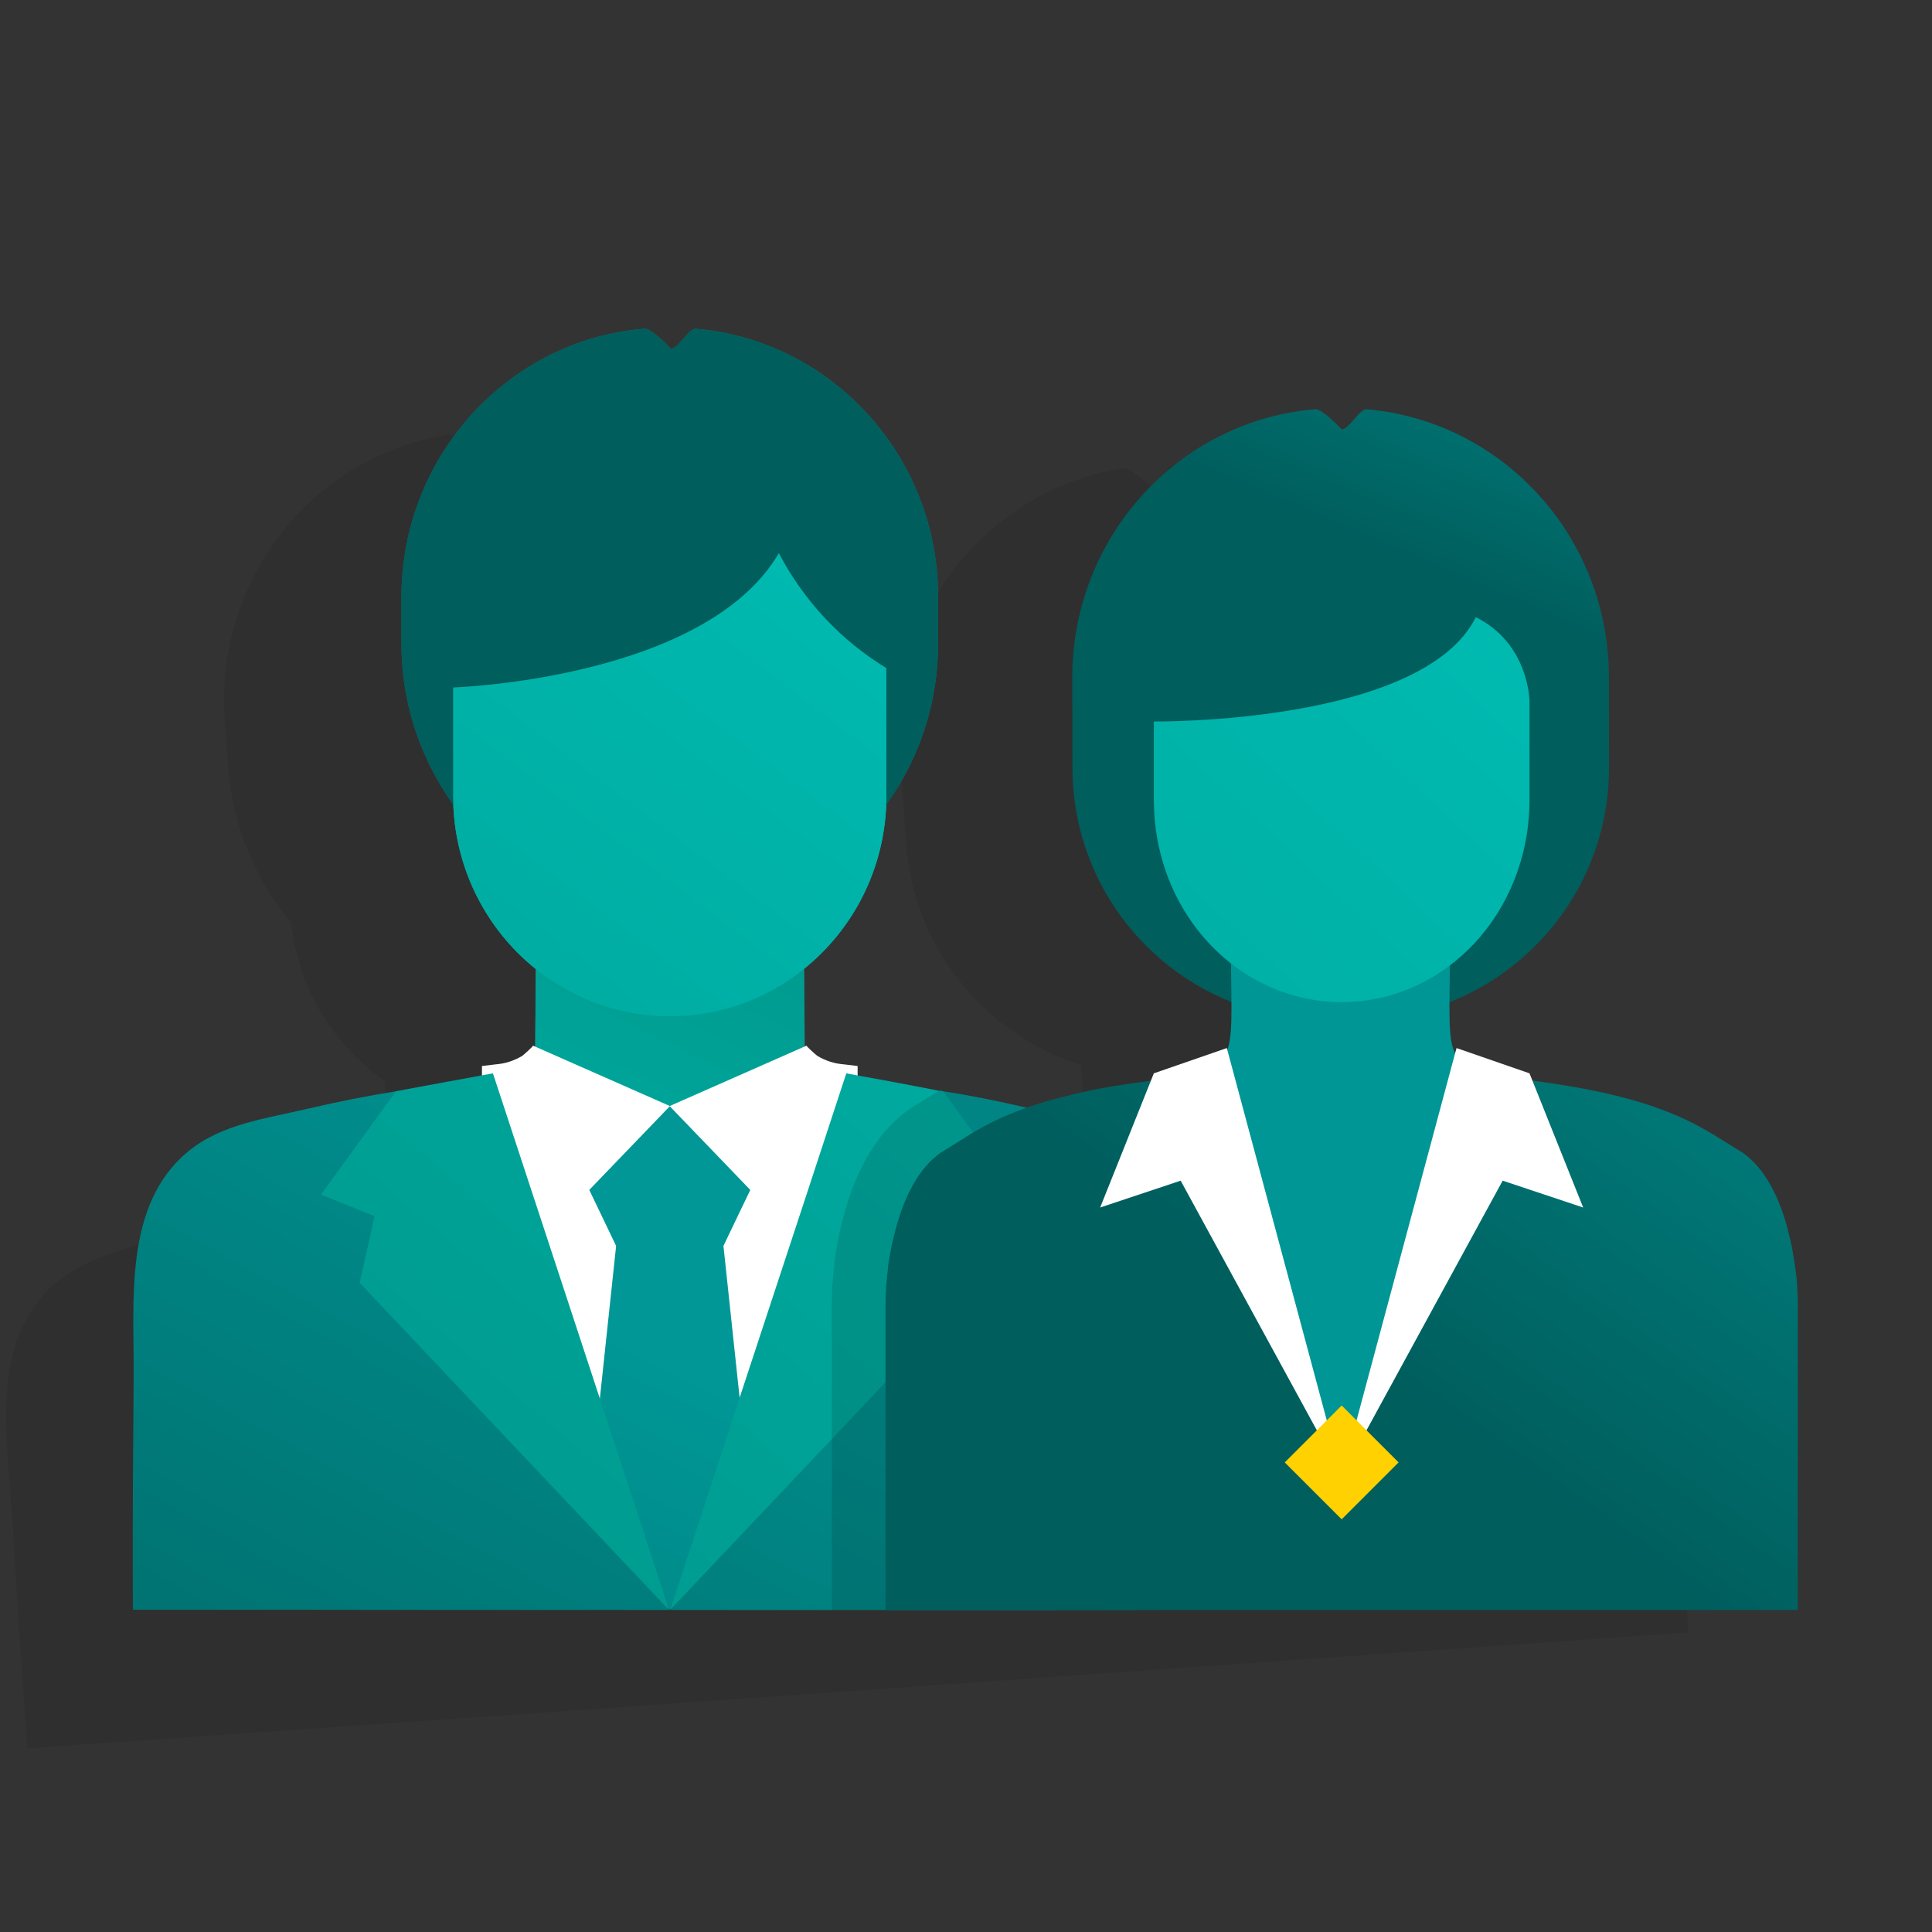 <?xml version="1.0" encoding="UTF-8" standalone="no"?>
<svg xmlns="http://www.w3.org/2000/svg" xmlns:xlink="http://www.w3.org/1999/xlink" viewBox="0 0 72 72">
    
  <rect x="0" y="0" width="72" height="72" fill="#333333" stroke="none"/>
    
  <defs>
        
    <style>
      .cls-1 {
        opacity: .08;
      }

      .cls-2 {
        fill: url(#linear-gradient-7);
      }

      .cls-3 {
        fill: url(#linear-gradient-9);
      }

      .cls-4 {
        fill: url(#linear-gradient-6);
      }

      .cls-5 {
        fill: url(#linear-gradient-8);
      }

      .cls-6 {
        fill: url(#linear-gradient-3);
      }

      .cls-7 {
        fill: url(#linear-gradient-2);
      }

      .cls-8 {
        fill: url(#linear-gradient-4);
      }

      .cls-9 {
        fill: url(#linear-gradient-5);
      }

      .cls-10 {
        opacity: .12;
      }

      .cls-11 {
        fill: #fff;
      }

      .cls-12 {
        fill: #ffd100;
      }

      .cls-13 {
        fill: url(#linear-gradient);
      }

      .cls-14 {
        fill: url(#linear-gradient-17);
      }

      .cls-15 {
        fill: url(#linear-gradient-15);
      }

      .cls-16 {
        fill: url(#linear-gradient-16);
      }

      .cls-17 {
        fill: url(#linear-gradient-21);
      }

      .cls-18 {
        fill: url(#linear-gradient-20);
      }

      .cls-19 {
        fill: url(#linear-gradient-18);
      }

      .cls-20 {
        fill: url(#linear-gradient-14);
      }

      .cls-21 {
        fill: url(#linear-gradient-19);
      }

      .cls-22 {
        fill: url(#linear-gradient-10);
      }

      .cls-23 {
        fill: url(#linear-gradient-13);
      }

      .cls-24 {
        fill: url(#linear-gradient-11);
      }

      .cls-25 {
        fill: url(#linear-gradient-12);
      }
    </style>
        
    <linearGradient gradientTransform="matrix(1, 0, 0, 1, 0, 0)" gradientUnits="userSpaceOnUse" id="linear-gradient" x1="10.398" x2="29.606" y1="66.265" y2="27.262">
            
      <stop offset="0" stop-color="#00c5bc"/>
            
      <stop offset="1" stop-color="#009286"/>
          
    </linearGradient>
        
    <linearGradient gradientTransform="matrix(1, 0, 0, 1, 0, 0)" gradientUnits="userSpaceOnUse" id="linear-gradient-2" x1="31.063" x2="31.007" y1="40.225" y2="40.155">
            
      <stop offset="0" stop-color="#009796"/>
            
      <stop offset=".695" stop-color="#006f6e"/>
            
      <stop offset="1" stop-color="#005e5d"/>
          
    </linearGradient>
        
    <linearGradient id="linear-gradient-3" x1="31.096" x2="31.077" xlink:href="#linear-gradient-2" y1="40.091" y2="40.067"/>
        
    <linearGradient gradientTransform="matrix(1, 0, 0, 1, 0, 0)" gradientUnits="userSpaceOnUse" id="linear-gradient-4" x1="40.561" x2="23.023" y1=".332" y2="25.964">
            
      <stop offset="0" stop-color="#009695"/>
            
      <stop offset="1" stop-color="#00716b"/>
          
    </linearGradient>
        
    <linearGradient gradientTransform="translate(0 -3538) scale(1 -1)" id="linear-gradient-5" x1="28.392" x2="16.706" xlink:href="#linear-gradient" y1="-3563.93" y2="-3575.615"/>
        
    <linearGradient id="linear-gradient-6" x1="24.227" x2="1.175" xlink:href="#linear-gradient-2" y1="36.17" y2="77.888"/>
        
    <linearGradient id="linear-gradient-7" x1="28.141" x2="5.088" xlink:href="#linear-gradient-2" y1="38.332" y2="80.051"/>
        
    <linearGradient id="linear-gradient-8" x1="42.297" x2="19.244" xlink:href="#linear-gradient-2" y1="46.154" y2="87.873"/>
        
    <linearGradient gradientTransform="translate(2679.987) rotate(-180) scale(1 -1)" id="linear-gradient-9" x1="2886.036" x2="2862.983" xlink:href="#linear-gradient-2" y1="-373.948" y2="-332.23"/>
        
    <linearGradient gradientTransform="matrix(1, 0, 0, 1, 0, 0)" gradientUnits="userSpaceOnUse" id="linear-gradient-10" x1="54.226" x2="32.046" y1="-28.085" y2="10.73">
            
      <stop offset="0" stop-color="#009695"/>
            
      <stop offset="1" stop-color="#005e5d"/>
          
    </linearGradient>
        
    <linearGradient id="linear-gradient-11" x1="40.889" x2="-3.279" xlink:href="#linear-gradient" y1="8.015" y2="66.31"/>
        
    <linearGradient id="linear-gradient-12" x1="24.951" x2="24.961" xlink:href="#linear-gradient" y1="58.419" y2="58.419"/>
        
    <linearGradient gradientTransform="translate(2692) rotate(-180) scale(1 -1)" id="linear-gradient-13" x1="2667.029" x2="2667.039" xlink:href="#linear-gradient" y1="58.419" y2="58.419"/>
        
    <linearGradient id="linear-gradient-14" x1="24.992" x2="24.984" xlink:href="#linear-gradient" y1="59.191" y2="59.202"/>
        
    <linearGradient id="linear-gradient-15" x1="59.328" x2="52.45" xlink:href="#linear-gradient-10" y1="4.995" y2="21.044"/>
        
    <linearGradient id="linear-gradient-16" x1="24.699" x2="5.975" xlink:href="#linear-gradient-2" y1="50.621" y2="89.261"/>
        
    <linearGradient gradientTransform="matrix(1, 0, 0, 1, 0, 0)" gradientUnits="userSpaceOnUse" id="linear-gradient-17" x1="99.279" x2="52.213" y1="-17.942" y2="41.048">
            
      <stop offset="0" stop-color="#005e5d"/>
            
      <stop offset=".448" stop-color="#008584"/>
            
      <stop offset=".644" stop-color="#009695"/>
          
    </linearGradient>
        
    <linearGradient id="linear-gradient-18" x1="65.203" x2="11.347" xlink:href="#linear-gradient" y1="7.269" y2="70.545"/>
        
    <linearGradient id="linear-gradient-19" x1="69.866" x2="51.098" xlink:href="#linear-gradient-10" y1="25.033" y2="51.235"/>
        
    <linearGradient gradientTransform="matrix(1, 0, 0, 1, 0, 0)" gradientUnits="userSpaceOnUse" id="linear-gradient-20" x1="68.083" x2="6.695" y1="10.613" y2="76.178">
            
      <stop offset="0" stop-color="#00c4bb"/>
            
      <stop offset="1" stop-color="#009185"/>
          
    </linearGradient>
        
    <linearGradient id="linear-gradient-21" x1="60.155" x2="6.299" xlink:href="#linear-gradient" y1="2.973" y2="66.249"/>
      
  </defs>
    
  <g data-name="Layer 6" id="Layer_6"/>
    
  <g data-name="Layer 5" id="Layer_5">
        
    <path class="cls-1" d="M62.068,48.876c-.046-.378-.124-.773-.222-1.167-.089-.405-.216-.797-.354-1.188-.423-1.174-1.086-2.2-1.989-2.638-.976-.483-2.085-1.288-4.943-1.739-.172-.028-.365-.055-.557-.081-.637-.086-1.314-.149-2.029-.199-.098-.009-.196-.013-.294-.02l-.126-.261-2.779-.75-.039,.198c-.204-.344-.278-.88-.343-1.893,3.378-1.614,5.602-5.167,5.322-9.128l-.237-3.348c-.356-5.089-4.385-9.03-9.264-9.326-.144-.009-.289-.015-.435-.017-.279-.004-.599,.791-.883,.81,0,0-.768-.72-1.032-.679-5.03,.771-8.706,5.356-8.338,10.607l.245,3.378c.285,3.941,2.968,7.13,6.516,8.261,.068,.902,.075,1.429-.032,1.794l-.021-.061-2.648,1.129-.091,.283-.375,.081c-.692,.138-1.353,.295-1.952,.467-.187,.053-.373,.106-.55,.169-.653,.199-1.199,.404-1.673,.61h-.008c-1.044-.169-2.076-.307-3.135-.394-.01,0-.051-.006-.111-.012l-.05,.003c-.536-.073-2.254-.273-3.062-.357l-.025-.352c-.171-.008-.332-.017-.503-.025-.365-.002-.686-.081-1.015-.244-.043-.021-.462-.346-.43-.357l-.068,.036c-.051-.594-.135-1.795-.222-2.894v-.003c1.682-1.563,2.692-3.832,2.612-6.309,1.096-1.765,1.677-3.883,1.52-6.127l-.12-1.72c-.356-5.089-4.385-9.03-9.264-9.326-.144-.009-.289-.015-.435-.017-.279-.004-.599,.791-.883,.81,0,0-.768-.72-1.032-.679-5.03,.771-8.706,5.356-8.338,10.607l.12,1.718c.156,2.244,1.026,4.26,2.356,5.855,.265,2.471,1.588,4.582,3.478,5.896v.004c.071,1.004,.137,2.1,.171,2.73l.011,.161-.082-.029c.033,.006-.337,.386-.376,.413-.303,.207-.61,.33-.971,.383-.168,.032-.326,.063-.495,.095l.024,.347c-.907,.233-3.054,.784-3.154,.816v.003c-1.096,.256-2.171,.548-3.243,.879-1.511,.473-3.173,.783-4.356,1.925-2.254,2.176-1.574,5.737-1.406,8.569,.159,2.568,.32,5.146,.509,7.711,.004,.051,.061,.872,.071,.872,0,0,19.124-1.327,19.922-1.383,0,0-.01-.027-.027-.071l.012,.014,.014,.036h.015l.016,.018,.013-.021h.003v-.007l.012-.017v.023l-.009,.021,6.005-.42,1.995-.14h.01l5.925-.415,21.996-1.538,5.975-.418h.01l-.797-11.393c-.013-.18-.037-.379-.06-.567Z"/>
        
    <g>
            
      <g data-name="Layer 2" id="Layer_2">
                
        <path class="cls-13" d="M24.971,46.985s0-.071-.01-.163v.163s-5.21-7.362-5.1-7.585c.05-.102,.08-.224,.08-.356v-.203c.01-.63,.02-1.729,.02-2.735v-2.339h10.01v2.329c.01,1.129,.01,2.369,.02,2.949,0,.132,.08,.356,.08,.356l-5.1,7.585Z"/>
                
        <path class="cls-7" d="M31.001,40.203c-.02,0-.05,.01-.07,.02,.03-.092,.08-.153,.14-.153-.04,.01-.06,.061-.07,.132Z"/>
                
        <path class="cls-6" d="M31.061,40.061c.01,0,.02,0,.03,.01h-.02l-.01-.01Z"/>
                
        <path class="cls-8" d="M24.961,34.142h0c5.523,0,10-4.552,10-10.168v-1.724c0-5.101-3.744-9.313-8.591-9.95-.143-.019-.287-.034-.432-.047-.278-.024-.653,.747-.937,.747,0,0-.716-.772-.982-.75-5.071,.418-9.058,4.736-9.058,10v1.722c-.001,5.616,4.475,10.169,9.998,10.17h.002Z"/>
                
        <path class="cls-9" d="M33.031,24.896c-1.694-1.03-3.079-2.511-4.005-4.283-2.755,4.708-12.139,5.007-12.139,5.007v4.044c0,4.533,3.614,8.208,8.072,8.208h.002c4.458,0,8.072-3.675,8.072-8.208l-.002-4.768Z"/>
                
        <g>
                    
          <path class="cls-4" d="M13.961,45.429l1.039-.429-.13-4.35c-1.15,.183-2.28,.407-3.41,.671-1.54,.366-3.22,.559-4.48,1.617-2.4,2.013-1.97,5.613-2,8.45-.02,2.573-.04,5.155-.03,7.728,0,.051,0,.874,.01,.874,0,0,19.17,.01,19.97,.01l-9.931-13-1.039-1.571Z"/>
                    
          <path class="cls-2" d="M24.961,42.755h-.01l-5.03-2.806-1.55,.173h0s6.581,19.858,6.561,19.858h.03v-17.225Z"/>
                  
        </g>
                
        <g>
                    
          <path class="cls-5" d="M44.96,59.12c0,.05,0,.87-.01,.87,0,0-2.64,0-6,.01h-13.97l.01-.02,6.01-7.19,2-2.39,2-2.4v-3l.02-2.01,.02-2.34c.06,.01,.1,.02,.11,.02,1.05,.16,2.07,.37,3.1,.61,.07,.01,.13,.02,.2,.04,1.54,.37,3.22,.56,4.48,1.62,2.4,2.01,1.97,5.61,2,8.45,.02,2.57,.04,5.15,.03,7.73Z"/>
                    
          <path class="cls-3" d="M24.948,42.755h.01l5.03-2.806,1.55,.173h0s-6.581,19.858-6.561,19.858h-.03v-17.225Z"/>
                  
        </g>
                
        <path class="cls-22" d="M24.961,34.142h0c5.523,0,10-4.552,10-10.168v-1.724c0-5.101-3.744-9.313-8.591-9.95-.143-.019-.287-.034-.432-.047-.278-.024-.653,.747-.937,.747,0,0-.716-.772-.982-.75-5.071,.418-9.058,4.736-9.058,10v1.722c-.001,5.616,4.475,10.169,9.998,10.17h.002Z"/>
                
        <path class="cls-24" d="M33.031,24.896c-1.694-1.03-3.079-2.511-4.005-4.283-2.755,4.708-12.139,5.007-12.139,5.007v4.044c0,4.533,3.614,8.208,8.072,8.208h.002c4.458,0,8.072-3.675,8.072-8.208l-.002-4.768Z"/>
              
      </g>
            
      <polygon class="cls-25" points="24.961 58.419 24.961 58.429 24.951 58.409 24.961 58.419"/>
            
      <polygon class="cls-23" points="24.961 58.419 24.961 58.429 24.971 58.409 24.961 58.419"/>
            
      <rect class="cls-20" height=".01" width=".01" x="24.971" y="59.207"/>
          
    </g>
        
    <path class="cls-11" d="M31.461,39.667c-.364-.028-.679-.129-.996-.314-.042-.024-.437-.378-.404-.386-.009,.002-5.1,2.25-5.1,2.25,0,0-5.091-2.248-5.1-2.25,.033,.008-.363,.361-.404,.386-.317,.185-.632,.286-.996,.314-.17,.02-.33,.04-.5,.06v1.7l5.06,12.35,1.94,5.44,1.94-5.44,5.06-12.35v-1.7c-.17-.02-.33-.04-.5-.06Z"/>
        
    <path class="cls-15" d="M39.969,28.637c.013,5.175,4.211,9.363,9.386,9.363h1.222c5.187,0,9.39-4.207,9.386-9.394l-.003-3.356c0-5.101-3.745-9.313-8.591-9.949-.143-.019-.287-.035-.432-.047-.278-.024-.653,.747-.937,.747,0,0-.716-.772-.982-.75-5.071,.418-9.058,4.736-9.058,10l.008,3.387Z"/>
        
    <polygon class="cls-16" points="27.961 55.818 27.961 55.818 24.961 60 21.961 55.818 21.961 55.818 22.961 46.431 21.961 44.345 24.961 41.227 24.961 41.227 24.961 41.227 27.961 44.345 26.961 46.431 27.961 55.818"/>
        
    <path class="cls-14" d="M57.443,43.5c-.572-1.155-.675-2.54-2.009-3.303-1.777-1.016-1.38-.639-1.38-6.635-.869,.325-2.268-1.221-3.145-.754-.375,.199-.671,.421-.954,.622-.283-.201-.579-.423-.954-.622-.877-.467-2.276,1.078-3.145,.754,0,5.996,.398,5.619-1.38,6.635-1.334,.762-1.436,2.148-2.009,3.303,1.982,.65,7.53,14.499,7.531,14.5h1c.512-.169,4.46-13.85,6.443-14.5Z"/>
        
    <path class="cls-19" d="M35.95,45.33l.56,2.47-3.51,3.71-2,2.12-6.01,6.35v-.02s0-.01,.01-.02c.01-.05,.05-.15,.09-.3,.02-.04,.03-.09,.05-.15,.05-.14,.11-.34,.19-.58,.03-.08,.05-.16,.08-.24,.26-.8,.64-1.95,1.09-3.32,.05-.14,.09-.27,.14-.41,.07-.25,.16-.53,.27-.84l.15-.45c.13-.42,.27-.84,.41-1.27,.01-.03,.02-.05,.03-.08,.02-.07,.04-.13,.06-.2,1.7-5.15,3.65-11.09,3.94-11.98,.03-.08,.04-.12,.04-.12,0,0,.16,.03,.42,.08,.8,.14,2.5,.46,3.03,.57h.05c.06,.01,.1,.02,.11,.02l1.12,1.54,1.68,2.31-2,.81Z"/>
        
    <path class="cls-21" d="M66.98,48.01c-.02-.38-.07-.78-.14-1.18-.06-.41-.16-.81-.27-1.21-.34-1.2-.93-2.27-1.8-2.77-.94-.55-1.99-1.43-4.81-2.08-.17-.04-.36-.08-.55-.12-.63-.13-1.3-.24-2.01-.34-.12-.02-.24-.03-.36-.05,.01,.12,.01,.25,.01,.37,0,.47-.07,.93-.21,1.36-.02,.1-1.27,2.08-1.36,2.15l-5.48,10.86s-5.58-10.93-5.63-10.98c0,0-.82-1.03-1.07-1.62-.01-.04-.03-.08-.05-.12-.05-.13-.09-.26-.13-.4v-.01c-.11-.4-.17-.82-.17-1.24,0-.12,0-.25,.01-.37-.01,0-.02,0-.03,.01l-.42,.06c-.7,.09-1.37,.2-1.98,.33-.19,.04-.38,.08-.56,.13-2.78,.64-3.81,1.51-4.74,2.06-.87,.5-1.46,1.57-1.8,2.77-.09,.31-.17,.63-.23,.94,0,.03-.01,.05-.01,.07-.04,.17-.06,.34-.09,.51,0,.08-.02,.17-.02,.25-.02,.08-.02,.17-.03,.25-.01,.12-.02,.23-.03,.35-.01,.2-.02,.4-.02,.59v11.42h34v-11.42c0-.18-.01-.38-.02-.57Z"/>
        
    <polygon class="cls-11" points="50 55 44 44 41 45 43 40 45.72 39.058 50 55"/>
        
    <polygon class="cls-11" points="50 55 56 44 59 45 57 40 54.28 39.058 50 55"/>
        
    <path class="cls-18" d="M55,23c-2,4-12,3.888-12,3.888v2.905c0,3.138,1.722,5.741,4.148,6.903,.871,.418,1.841,.651,2.852,.651s1.981-.232,2.852-.651c.778-.366,1.478-.889,2.079-1.522,1.27-1.36,2.069-3.242,2.069-5.381v-3.648s0-2.145-2-3.145Z"/>
        
    <rect class="cls-12" height="3" transform="translate(53.182 -19.393) rotate(45)" width="3" x="48.5" y="53"/>
        
    <path class="cls-10" d="M35.15,40.67c-.01,0-.05-.01-.11-.02h-.05c-.13,.08-.25,.16-.37,.23-.14,.09-.28,.17-.41,.25-1.23,.71-2.17,2.08-2.7,3.94-.11,.38-.21,.76-.27,1.11l-.04,.19v.01c-.02,.09-.03,.19-.05,.28l-.02,.13-.03,.18v.1c0,.02-.01,.05-.01,.07-.01,.11-.02,.2-.03,.26v.07l-.02,.17-.01,.18-.01,.04v.03c-.01,.23-.02,.47-.02,.69v11.42h2v-11.42c0-.19,.01-.39,.02-.59,.01-.12,.02-.23,.03-.35,.01-.08,.01-.17,.03-.25,0-.08,.02-.17,.02-.25,.03-.17,.05-.34,.09-.51,0-.02,.01-.04,.01-.07,.06-.31,.14-.63,.23-.94,.31-1.1,.83-2.09,1.59-2.63,.07-.05,.14-.1,.21-.14,.32-.18,.64-.4,1.04-.64,.5-.3,1.12-.62,1.98-.93-1.03-.24-2.05-.45-3.1-.61Z"/>
        
    <path class="cls-17" d="M24.931,60l-11.53-12.196,.56-2.478-2-.809,2.796-3.848c.13-.031,3.613-.669,3.613-.669,0,0,6.581,20,6.561,20Z"/>
      
  </g>
    
  <g data-name="Layer 9" id="Layer_9"/>
    
  <g data-name="Layer 3" id="Layer_3"/>
    
  <g data-name="Layer 4" id="Layer_4"/>
    
  <g data-name="Layer 7" id="Layer_7"/>
  
</svg>
